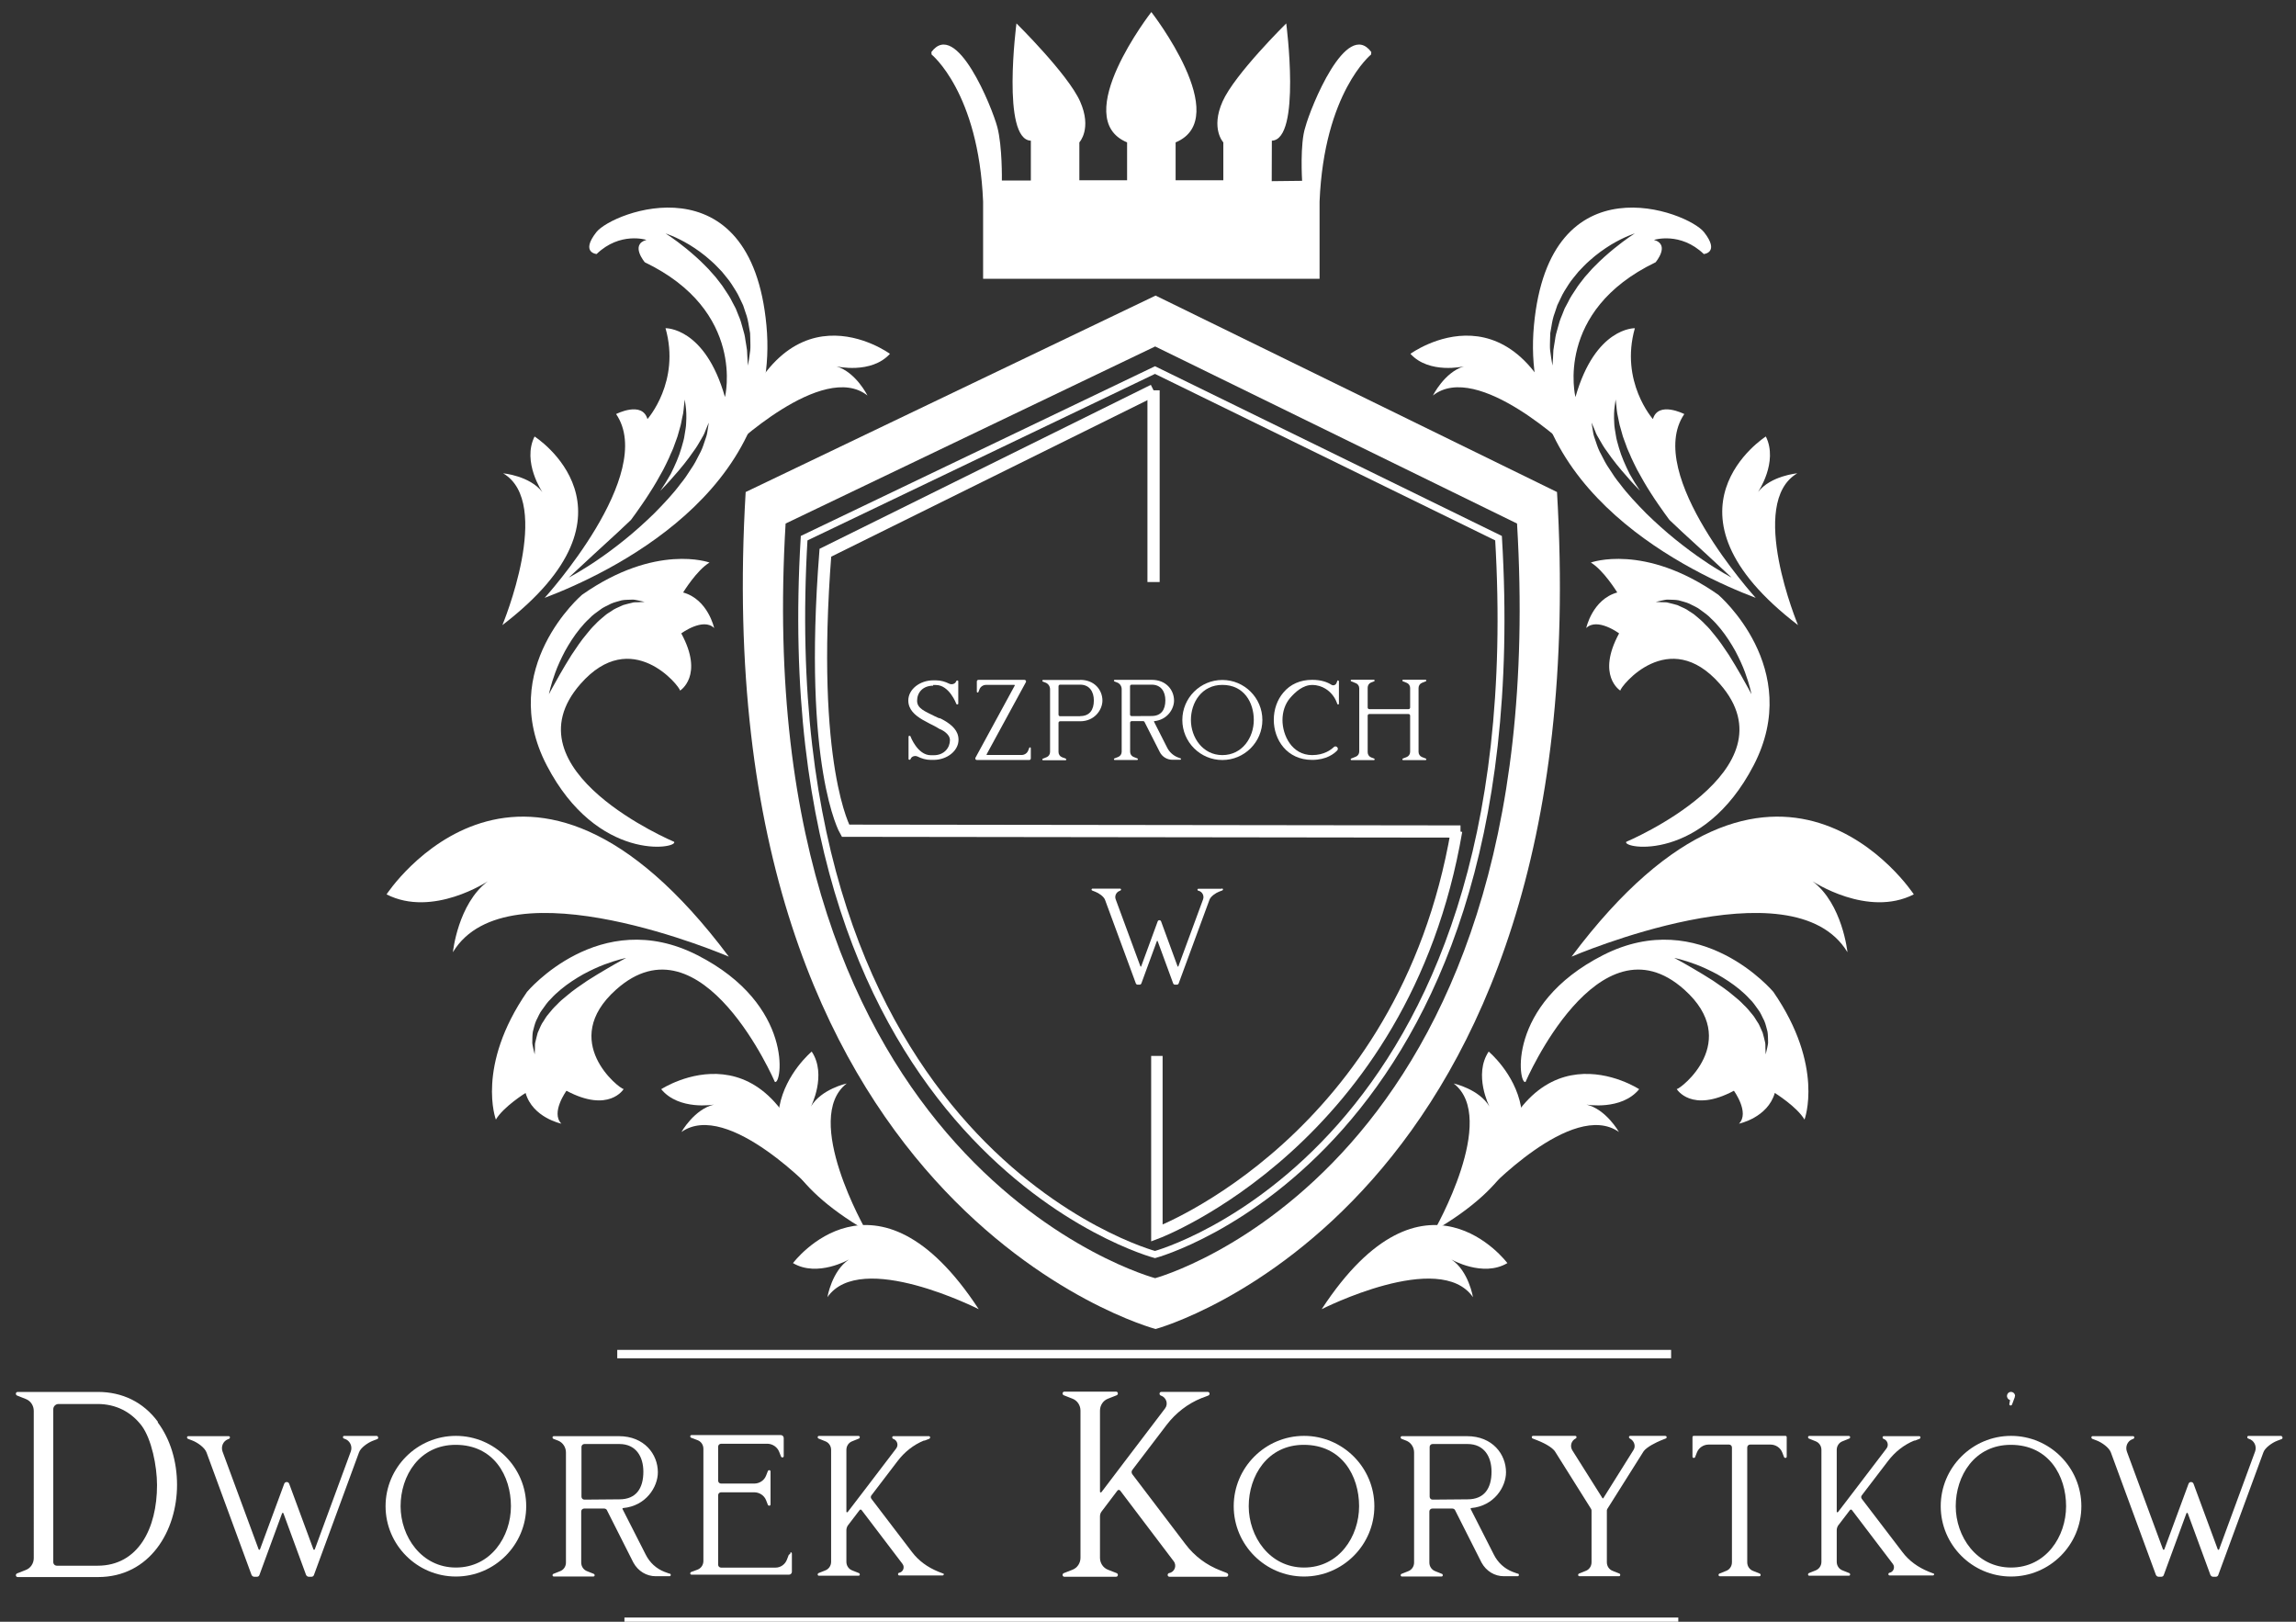 <?xml version="1.0" encoding="utf-8"?>
<!-- Generator: Adobe Illustrator 15.0.0, SVG Export Plug-In . SVG Version: 6.00 Build 0)  -->
<!DOCTYPE svg PUBLIC "-//W3C//DTD SVG 1.1//EN" "http://www.w3.org/Graphics/SVG/1.1/DTD/svg11.dtd">
<svg version="1.1" id="Layer_1" xmlns="http://www.w3.org/2000/svg" xmlns:xlink="http://www.w3.org/1999/xlink" x="0px" y="0px"
	 width="200.667px" height="141.73px" viewBox="0 0 200.667 141.73" enable-background="new 0 0 200.667 141.73"
	 xml:space="preserve">
<rect x="0" y="0" width="200.667" height="141.73" fill="#333333" stroke="none"/>
<g>
	<g>
		<path fill="#FFFFFF" d="M136.08,43l-35.082-17.168L65.17,43c-3.731,62.699,35.828,73.146,35.828,73.146S139.811,105.699,136.08,43
			z M100.96,111.703c0,0-35.667-9.422-32.3-65.949l32.3-15.476l31.627,15.476C135.953,102.281,100.96,111.703,100.96,111.703z"/>
	</g>
	<path fill="none" stroke="#FFFFFF" stroke-width="0.604" stroke-miterlimit="10" d="M130.97,47.033l-30.025-14.692L70.28,47.033
		c-3.193,53.664,30.665,62.605,30.665,62.605S134.164,100.697,130.97,47.033z"/>
	<path fill="#FFFFFF" d="M114.087,11.103c-0.489,1.428-0.285,4.699-0.285,4.699l-2.656,0.03l0.012-3.538
		c2.582-0.1,1.258-10.249,1.258-10.249s-4.504,4.438-5.563,6.82c-1.063,2.384,0.064,3.578,0.064,3.578v3.311h-4.17v-3.311
		c5.1-2.12-2.121-11.391-2.121-11.391s-7.22,9.271-2.12,11.391v3.311h-4.172v-3.311c0,0,1.126-1.193,0.066-3.578
		c-1.06-2.384-5.563-6.82-5.563-6.82s-1.324,10.149,1.258,10.249v3.479h-2.533c0,0,0.049-2.98-0.398-4.67
		c-0.447-1.688-3.576-9.486-5.761-6.558l0.016,0.218c0,0,4.106,3.312,4.503,12.848v6.755h14.704h14.703v-6.755
		c0.396-9.536,4.502-12.848,4.502-12.848l0.018-0.218C117.664,1.616,114.535,9.414,114.087,11.103"/>
	<path fill="#C4A675" d="M114.087,11.103"/>
</g>
<g>
	
		<line fill="none" stroke="#FFFFFF" stroke-width="0.735" stroke-miterlimit="10" x1="54.575" y1="141.73" x2="146.68" y2="141.73"/>
	<path fill="none" stroke="#FFFFFF" stroke-width="1.068" stroke-miterlimit="10" d="M127.646,72.668l-53.753-0.07
		c0,0-3.219-5.563-1.756-24.293l28.682-14.194"/>
	<path fill="none" stroke="#FFFFFF" stroke-miterlimit="10" d="M101.11,92.282v15.482c0,0,21.56-8.1,26.193-35.145"/>
</g>
<g>
	<path fill="#FFFFFF" d="M43.907,54.63c0,0,4.461-10.679,0.067-13.266c0,0,2.326,0.21,3.429,1.641c0,0-1.793-2.628-0.683-4.859
		C46.72,38.144,56.935,44.654,43.907,54.63"/>
	<path fill="#FFFFFF" d="M85.539,114.414c0,0-10.318-5.24-13.225-1.049c0,0,0.383-2.305,1.891-3.297c0,0-2.754,1.59-4.899,0.318
		C69.306,110.387,76.556,100.684,85.539,114.414"/>
	<path fill="#FFFFFF" d="M63.698,83.604c0,0-19.324-8.326-24.114-0.389c0,0,0.428-4.225,3.051-6.199c0,0-4.814,3.205-8.851,1.146
		C33.784,78.162,45.826,59.72,63.698,83.604"/>
	<path fill="#FFFFFF" d="M71.354,104.322c0,0-7.726-8.27-11.798-5.393c0,0,1.122-1.99,2.84-2.396c0,0-3.063,0.541-4.607-1.346
		C57.789,95.188,67.698,88.699,71.354,104.322"/>
	<path fill="#FFFFFF" d="M75.698,107.545c0,0-5.642-9.811-1.695-12.857c0,0-2.231,0.488-3.126,2.014c0,0,1.416-2.771,0.066-4.801
		C70.943,91.898,61.833,99.471,75.698,107.545"/>
	<path fill="#FFFFFF" d="M63.748,39.319c0,0,8.155-7.845,12.068-4.753c0,0-1.015-2.046-2.709-2.546c0,0,3.031,0.704,4.673-1.099
		C77.781,30.923,68.231,23.915,63.748,39.319"/>
	<path fill="#FFFFFF" d="M52.121,20.289c-1.408,1.794,0.02,1.912,0.02,1.912c2.052-1.978,4.355-1.236,4.355-1.236
		c-1.452,0.412-0.141,1.956-0.141,1.956c8.883,4.275,7.006,11.781,7.006,11.781c-1.741-6.128-5.196-6.019-5.196-6.019
		c1.328,4.677-1.579,7.941-1.579,7.941c-0.458-1.611-2.739-0.44-2.739-0.44c3.584,5.257-6.244,16.064-6.244,16.064
		c5.506-2.087,20.743-9.203,19.383-23.807C65.627,13.838,53.528,18.494,52.121,20.289 M61.824,37.729
		c-0.03,0.264-0.134,0.557-0.256,0.896c-0.111,0.35-0.247,0.737-0.469,1.122c-0.198,0.399-0.418,0.832-0.711,1.247
		c-0.271,0.432-0.57,0.879-0.923,1.304c-0.662,0.892-1.473,1.742-2.295,2.578c-0.84,0.819-1.714,1.601-2.566,2.288
		c-0.854,0.688-1.674,1.296-2.401,1.785c-0.719,0.5-1.354,0.866-1.788,1.133c-0.44,0.26-0.702,0.393-0.702,0.393
		s0.852-0.79,2.132-1.978c0.639-0.585,1.383-1.267,2.18-2.002c0.362-0.343,0.74-0.696,1.119-1.055
		c0.133-0.179,0.275-0.374,0.43-0.59c0.352-0.505,0.771-1.084,1.175-1.729c0.417-0.64,0.825-1.34,1.208-2.052
		c0.175-0.362,0.372-0.716,0.528-1.081c0.141-0.37,0.338-0.712,0.448-1.074c0.114-0.356,0.276-0.691,0.352-1.027
		c0.081-0.337,0.203-0.648,0.253-0.946c0.053-0.298,0.113-0.572,0.168-0.816c0.044-0.246,0.051-0.461,0.072-0.642
		c0.039-0.358,0.071-0.567,0.071-0.567s0.035,0.203,0.077,0.567c0.055,0.364,0.082,0.888,0.041,1.521
		c-0.006,0.319-0.082,0.653-0.136,1.016c-0.042,0.362-0.167,0.727-0.27,1.109c-0.217,0.767-0.564,1.538-0.938,2.293
		c-0.288,0.515-0.593,1.003-0.911,1.475c0.369-0.394,0.744-0.771,1.072-1.161c0.717-0.794,1.337-1.575,1.818-2.278
		c0.257-0.344,0.456-0.678,0.626-0.98c0.178-0.302,0.336-0.563,0.41-0.804c0.186-0.464,0.31-0.737,0.31-0.737
		S61.912,37.217,61.824,37.729 M65.458,28.543c0.033,0.197,0.068,0.391,0.1,0.575c0.007,0.188,0.011,0.371,0.017,0.546
		c0.006,0.351,0.023,0.666-0.005,0.947c-0.037,0.279-0.071,0.521-0.099,0.721c-0.058,0.398-0.102,0.621-0.102,0.621
		s-0.016-0.228-0.044-0.628c-0.009-0.197-0.021-0.436-0.035-0.71c-0.025-0.271-0.101-0.575-0.144-0.904
		c-0.037-0.332-0.124-0.681-0.238-1.045c-0.093-0.368-0.206-0.749-0.374-1.126c-0.077-0.188-0.155-0.385-0.232-0.58
		c-0.1-0.188-0.2-0.378-0.3-0.567c-0.18-0.395-0.433-0.753-0.675-1.119c-0.224-0.378-0.526-0.704-0.781-1.057
		c-0.299-0.313-0.558-0.657-0.86-0.943c-0.579-0.6-1.172-1.107-1.691-1.536c-1.043-0.855-1.827-1.334-1.827-1.334
		s0.885,0.267,2.074,0.979c0.59,0.361,1.257,0.826,1.902,1.413c0.33,0.285,0.637,0.619,0.955,0.949
		c0.279,0.365,0.603,0.706,0.853,1.105c0.253,0.395,0.512,0.784,0.7,1.211c0.103,0.207,0.205,0.413,0.296,0.62
		c0.071,0.215,0.142,0.428,0.212,0.637C65.318,27.726,65.396,28.145,65.458,28.543"/>
	<path fill="#FFFFFF" d="M59.704,51.778c0,0,1.189-1.95,2.307-2.615c0,0-4.673-1.724-11.14,2.815c0,0-7.507,6.4-3.087,14.907
		c4.421,8.505,11.483,7.283,11.138,6.685c0,0-14.823-6.231-8.189-13.797c4.476-5.105,8.693,0.231,8.705,0.579
		c0,0,2.115-1.299,0.105-4.998c0,0,1.908-1.415,2.874-0.468C62.416,54.886,61.879,52.381,59.704,51.778 M55.8,52.628
		c-0.169,0.02-0.374-0.022-0.6,0.06c-0.225,0.063-0.48,0.106-0.745,0.193c-0.254,0.131-0.54,0.228-0.816,0.387
		c-0.261,0.19-0.566,0.333-0.826,0.574c-0.271,0.227-0.547,0.455-0.799,0.732c-0.268,0.255-0.512,0.544-0.749,0.844
		c-0.493,0.579-0.913,1.225-1.316,1.824c-0.382,0.613-0.735,1.193-1.022,1.704c-0.584,1.014-0.949,1.718-0.949,1.718
		s0.145-0.782,0.558-1.9c0.203-0.562,0.493-1.194,0.842-1.857c0.362-0.655,0.792-1.336,1.303-1.963
		c0.255-0.313,0.525-0.615,0.824-0.887c0.27-0.298,0.606-0.521,0.915-0.748c0.295-0.247,0.666-0.374,0.97-0.546
		c0.322-0.146,0.662-0.209,0.953-0.3c0.303-0.056,0.593-0.043,0.838-0.057c0.244-0.031,0.459,0.056,0.63,0.076
		c0.345,0.07,0.532,0.12,0.532,0.12S56.139,52.617,55.8,52.628"/>
	<path fill="#FFFFFF" d="M49.065,98.201c-0.955-0.957,0.444-2.877,0.444-2.877c3.715,1.98,4.996-0.146,4.996-0.146
		c-0.344-0.012-5.718-4.184-0.65-8.701c7.511-6.697,13.866,8.072,13.866,8.072c0.603,0.344,1.765-6.729-6.778-11.078
		c-8.542-4.352-14.881,3.211-14.881,3.211c-4.485,6.504-2.723,11.162-2.723,11.162c0.656-1.123,2.596-2.328,2.596-2.328
		C46.555,97.686,49.065,98.201,49.065,98.201 M46.731,92.148c0,0-0.052-0.188-0.125-0.531c-0.021-0.174-0.11-0.385-0.082-0.633
		c0.012-0.242-0.004-0.533,0.05-0.836c0.085-0.293,0.147-0.633,0.29-0.957c0.169-0.305,0.293-0.676,0.539-0.973
		c0.227-0.313,0.445-0.65,0.74-0.924c0.269-0.301,0.569-0.57,0.88-0.83c0.624-0.518,1.299-0.949,1.953-1.32
		c0.66-0.354,1.292-0.646,1.85-0.855c1.117-0.422,1.897-0.572,1.897-0.572s-0.702,0.367-1.71,0.963
		c-0.507,0.291-1.085,0.648-1.695,1.035c-0.597,0.406-1.238,0.834-1.813,1.332c-0.298,0.236-0.584,0.484-0.838,0.758
		c-0.275,0.254-0.502,0.529-0.725,0.805c-0.241,0.262-0.379,0.567-0.569,0.83c-0.156,0.275-0.252,0.563-0.378,0.816
		c-0.084,0.27-0.125,0.521-0.19,0.748c-0.079,0.229-0.036,0.432-0.051,0.604C46.745,91.943,46.731,92.148,46.731,92.148"/>
	<path fill="#FFFFFF" d="M157.143,54.63c0,0-4.461-10.679-0.065-13.266c0,0-2.328,0.21-3.431,1.641c0,0,1.794-2.628,0.685-4.859
		C154.33,38.144,144.115,44.654,157.143,54.63"/>
	<path fill="#FFFFFF" d="M115.512,114.414c0,0,10.317-5.24,13.224-1.049c0,0-0.382-2.305-1.89-3.297c0,0,2.754,1.59,4.897,0.318
		C131.744,110.387,124.496,100.684,115.512,114.414"/>
	<path fill="#FFFFFF" d="M137.352,83.604c0,0,19.323-8.326,24.112-0.389c0,0-0.428-4.225-3.051-6.199c0,0,4.813,3.205,8.851,1.146
		C167.264,78.162,155.224,59.72,137.352,83.604"/>
	<path fill="#FFFFFF" d="M129.696,104.322c0,0,7.726-8.27,11.798-5.393c0,0-1.123-1.99-2.84-2.396c0,0,3.064,0.541,4.607-1.346
		C143.262,95.188,133.353,88.699,129.696,104.322"/>
	<path fill="#FFFFFF" d="M125.352,107.545c0,0,5.642-9.811,1.696-12.857c0,0,2.229,0.488,3.125,2.014c0,0-1.416-2.771-0.065-4.801
		C130.108,91.898,139.216,99.471,125.352,107.545"/>
	<path fill="#FFFFFF" d="M137.303,39.319c0,0-8.156-7.845-12.069-4.753c0,0,1.014-2.046,2.708-2.546c0,0-3.03,0.704-4.672-1.099
		C123.27,30.923,132.817,23.915,137.303,39.319"/>
	<path fill="#FFFFFF" d="M134.064,28.442c-1.359,14.604,13.875,21.72,19.383,23.807c0,0-9.828-10.81-6.242-16.064
		c0,0-2.283-1.17-2.742,0.44c0,0-2.904-3.266-1.578-7.941c0,0-3.453-0.109-5.193,6.019c0,0-1.878-7.506,7.004-11.781
		c0,0,1.313-1.543-0.14-1.956c0,0,2.301-0.74,4.354,1.236c0,0,1.428-0.118,0.021-1.912
		C147.521,18.494,135.423,13.838,134.064,28.442 M139.104,36.932c0,0,0.123,0.272,0.31,0.737c0.072,0.238,0.23,0.502,0.41,0.804
		c0.17,0.304,0.367,0.638,0.625,0.98c0.48,0.704,1.102,1.484,1.817,2.277c0.327,0.394,0.703,0.77,1.071,1.162
		c-0.316-0.472-0.623-0.961-0.909-1.475c-0.375-0.756-0.722-1.527-0.939-2.293c-0.104-0.384-0.226-0.747-0.27-1.109
		c-0.054-0.361-0.13-0.695-0.136-1.016c-0.039-0.634-0.015-1.156,0.043-1.521c0.041-0.364,0.076-0.567,0.076-0.567
		s0.031,0.209,0.068,0.567c0.021,0.18,0.027,0.396,0.073,0.642c0.055,0.245,0.114,0.52,0.168,0.816
		c0.05,0.298,0.174,0.608,0.253,0.945c0.076,0.337,0.236,0.671,0.354,1.028c0.108,0.361,0.307,0.704,0.445,1.074
		c0.157,0.364,0.354,0.718,0.527,1.081c0.385,0.712,0.789,1.412,1.205,2.052c0.408,0.646,0.824,1.227,1.179,1.729
		c0.153,0.216,0.297,0.41,0.43,0.59c0.38,0.357,0.757,0.712,1.119,1.055c0.796,0.734,1.539,1.417,2.181,2.002
		c1.278,1.188,2.133,1.978,2.133,1.978s-0.265-0.133-0.703-0.393c-0.437-0.268-1.07-0.633-1.786-1.133
		c-0.728-0.489-1.55-1.099-2.402-1.785c-0.853-0.688-1.726-1.469-2.565-2.288c-0.82-0.836-1.633-1.688-2.295-2.578
		c-0.354-0.425-0.651-0.872-0.922-1.304c-0.293-0.415-0.514-0.847-0.711-1.247c-0.222-0.385-0.358-0.772-0.471-1.122
		c-0.121-0.339-0.227-0.633-0.255-0.896C139.138,37.217,139.104,36.932,139.104,36.932 M135.893,27.314
		c0.069-0.209,0.142-0.421,0.213-0.637c0.091-0.207,0.192-0.413,0.297-0.62c0.187-0.427,0.446-0.816,0.698-1.211
		c0.251-0.399,0.574-0.74,0.854-1.105c0.318-0.331,0.625-0.665,0.953-0.949c0.646-0.587,1.313-1.052,1.903-1.413
		c1.188-0.712,2.073-0.979,2.073-0.979s-0.783,0.479-1.827,1.334c-0.521,0.429-1.112,0.938-1.69,1.536
		c-0.303,0.286-0.563,0.631-0.859,0.943c-0.256,0.353-0.559,0.679-0.781,1.058c-0.241,0.365-0.495,0.726-0.674,1.119
		c-0.104,0.188-0.202,0.38-0.303,0.566c-0.078,0.195-0.152,0.392-0.23,0.58c-0.167,0.377-0.281,0.758-0.375,1.126
		c-0.113,0.364-0.199,0.713-0.238,1.045c-0.042,0.33-0.117,0.633-0.144,0.905c-0.013,0.273-0.025,0.512-0.034,0.709
		c-0.027,0.4-0.045,0.628-0.045,0.628s-0.044-0.223-0.104-0.621c-0.026-0.199-0.063-0.44-0.101-0.721
		c-0.028-0.281-0.011-0.598-0.005-0.947c0.007-0.175,0.012-0.355,0.018-0.546c0.032-0.186,0.066-0.378,0.1-0.575
		C135.653,28.145,135.732,27.726,135.893,27.314"/>
	<path fill="#FFFFFF" d="M138.634,54.886c0.966-0.947,2.873,0.467,2.873,0.467c-2.01,3.7,0.104,4.999,0.104,4.999
		c0.013-0.348,4.229-5.686,8.705-0.579c6.636,7.564-8.188,13.797-8.188,13.797c-0.346,0.6,6.717,1.82,11.138-6.685
		c4.42-8.507-3.088-14.907-3.088-14.907c-6.466-4.539-11.14-2.815-11.14-2.815c1.117,0.665,2.309,2.615,2.309,2.615
		C139.171,52.381,138.634,54.886,138.634,54.886 M144.708,52.602c0,0,0.188-0.049,0.53-0.12c0.171-0.021,0.386-0.107,0.632-0.076
		c0.243,0.014,0.532,0,0.838,0.057c0.291,0.091,0.629,0.153,0.951,0.3c0.307,0.172,0.676,0.299,0.973,0.546
		c0.307,0.229,0.644,0.45,0.914,0.748c0.299,0.271,0.566,0.572,0.822,0.887c0.512,0.627,0.94,1.308,1.305,1.963
		c0.349,0.663,0.638,1.297,0.842,1.857c0.414,1.118,0.558,1.9,0.558,1.9s-0.366-0.704-0.948-1.718
		c-0.289-0.511-0.641-1.091-1.021-1.704c-0.403-0.601-0.825-1.245-1.317-1.824c-0.233-0.3-0.479-0.589-0.75-0.844
		c-0.252-0.277-0.529-0.507-0.799-0.732c-0.259-0.242-0.564-0.384-0.822-0.574c-0.276-0.159-0.564-0.256-0.816-0.387
		c-0.268-0.087-0.521-0.13-0.747-0.194c-0.226-0.082-0.433-0.04-0.601-0.059C144.912,52.617,144.708,52.602,144.708,52.602"/>
	<path fill="#FFFFFF" d="M155.115,95.516c0,0,1.938,1.205,2.596,2.328c0,0,1.765-4.658-2.723-11.162c0,0-6.339-7.563-14.881-3.211
		c-8.542,4.35-7.38,11.422-6.777,11.078c0,0,6.354-14.771,13.864-8.072c5.068,4.52-0.306,8.689-0.649,8.701
		c0,0,1.279,2.127,4.996,0.146c0,0,1.397,1.92,0.443,2.877C151.984,98.201,154.492,97.686,155.115,95.516 M154.294,91.605
		c-0.016-0.172,0.029-0.373-0.049-0.604c-0.064-0.227-0.104-0.479-0.191-0.748c-0.124-0.254-0.221-0.541-0.377-0.816
		c-0.191-0.264-0.327-0.568-0.568-0.83c-0.222-0.273-0.449-0.551-0.727-0.805c-0.252-0.271-0.539-0.521-0.838-0.758
		c-0.574-0.498-1.215-0.926-1.813-1.332c-0.609-0.387-1.188-0.745-1.695-1.035c-1.01-0.596-1.709-0.963-1.709-0.963
		s0.779,0.15,1.896,0.572c0.56,0.209,1.19,0.504,1.853,0.855c0.651,0.371,1.329,0.805,1.951,1.32c0.311,0.26,0.611,0.529,0.879,0.83
		c0.295,0.271,0.516,0.611,0.741,0.922c0.243,0.299,0.367,0.669,0.538,0.975c0.143,0.324,0.205,0.664,0.289,0.957
		c0.054,0.303,0.038,0.594,0.052,0.836c0.028,0.248-0.062,0.459-0.083,0.633c-0.072,0.344-0.124,0.531-0.124,0.531
		S154.305,91.943,154.294,91.605"/>
</g>
<g>
	<path fill="#FFFFFF" d="M13.793,124.313c1.082,1.449,1.68,3.383,1.68,5.453c0,4.006-2.37,8.057-6.905,8.057h-7.02
		c-0.092,0-0.161-0.068-0.161-0.16c0-0.07,0.046-0.139,0.115-0.162l0.759-0.299c0.415-0.16,0.69-0.576,0.69-1.035V123.3
		c0-0.461-0.276-0.875-0.69-1.035l-0.759-0.301c-0.069-0.021-0.115-0.092-0.115-0.16c0-0.094,0.069-0.16,0.161-0.16h6.998
		c2.164,0,3.981,0.896,5.248,2.602L13.793,124.313L13.793,124.313z M8.522,136.832c3.567,0,5.202-3.268,5.202-7.043
		c0-1.682-0.483-4.025-1.335-5.18c-0.943-1.242-2.278-1.91-3.867-1.91H5.116c-0.254,0-0.46,0.207-0.46,0.459v13.352
		c0,0.188,0.138,0.322,0.322,0.322h3.591H8.522z"/>
	<path fill="#FFFFFF" d="M32.942,125.531c0.069,0,0.115,0.043,0.115,0.113c0,0.045-0.023,0.094-0.069,0.117l-0.415,0.158
		c-0.414,0.16-1.059,0.6-1.197,1.014l-3.936,10.705c-0.023,0.092-0.116,0.158-0.208,0.158H26.98c-0.093,0-0.185-0.066-0.23-0.158
		l-1.98-5.391c-0.023-0.045-0.092-0.045-0.115,0l-1.979,5.391c-0.023,0.092-0.116,0.158-0.208,0.158h-0.253
		c-0.092,0-0.184-0.066-0.23-0.158l-3.936-10.705c-0.161-0.438-0.806-0.875-1.22-1.035l-0.414-0.16
		c-0.047-0.025-0.07-0.07-0.07-0.117c0-0.066,0.046-0.113,0.116-0.113h3.521c0.069,0,0.115,0.047,0.115,0.113
		c0,0.047-0.023,0.092-0.069,0.117c0,0-0.046,0.023-0.115,0.045c-0.415,0.162-0.621,0.646-0.46,1.082l3.153,8.541
		c0.023,0.045,0.092,0.045,0.115,0l2.118-5.732c0.068-0.207,0.368-0.207,0.437,0l2.118,5.732c0.023,0.045,0.092,0.045,0.115,0
		l3.153-8.564c0.162-0.461-0.092-0.967-0.552-1.104c-0.046-0.025-0.069-0.025-0.069-0.025c-0.046-0.021-0.069-0.066-0.069-0.113
		c0-0.066,0.046-0.113,0.114-0.113h2.947L32.942,125.531z"/>
	<path fill="#FFFFFF" d="M45.99,131.631c0,3.385-2.762,6.146-6.146,6.146c-3.384,0-6.146-2.762-6.146-6.146s2.762-6.146,6.146-6.146
		C43.228,125.485,45.99,128.246,45.99,131.631z M44.655,131.631c0-2.646-1.496-5.363-4.833-5.363c-3.177,0-4.811,2.717-4.811,5.363
		s1.817,5.361,4.833,5.361C42.906,136.992,44.655,134.277,44.655,131.631z"/>
	<path fill="#FFFFFF" d="M58.555,137.523c0.046,0.021,0.069,0.066,0.069,0.115c0,0.066-0.046,0.113-0.115,0.113h-1.197
		c-0.806,0-1.542-0.438-1.957-1.195l-2.325-4.604c-0.046-0.07-0.138-0.115-0.23-0.115h-1.749c-0.138,0-0.253,0.115-0.253,0.252
		v4.469c0,0.344,0.208,0.645,0.53,0.76l0.575,0.229c0.046,0.021,0.069,0.068,0.069,0.115c0,0.068-0.046,0.113-0.115,0.113h-3.452
		c-0.069,0-0.115-0.045-0.115-0.113c0-0.047,0.023-0.094,0.069-0.115l0.575-0.229c0.323-0.115,0.53-0.416,0.53-0.76v-9.623
		c0-0.461-0.277-0.875-0.69-1.035l-0.415-0.16c-0.046-0.025-0.069-0.07-0.069-0.117c0-0.066,0.046-0.113,0.115-0.113h5.686
		c2.232,0,3.406,1.59,3.406,3.154c0,1.287-1.036,2.945-3.039,3.129c-0.046,0-0.069,0.047-0.046,0.092l2.026,3.982
		c0.345,0.691,0.921,1.221,1.634,1.498l0.438,0.16L58.555,137.523L58.555,137.523z M54.135,131.031c1.45,0,2.094-0.943,2.094-2.416
		c0-1.313-0.644-2.418-2.094-2.418h-3.062c-0.138,0-0.253,0.115-0.253,0.252v4.35c0,0.143,0.115,0.258,0.253,0.258L54.135,131.031z"
		/>
	<path fill="#FFFFFF" d="M69.095,135.658c0.069,0,0.115,0.047,0.115,0.115v1.59c0,0.137-0.115,0.252-0.253,0.252H60.44
		c-0.069,0-0.115-0.047-0.115-0.115c0-0.045,0.023-0.092,0.069-0.115l0.552-0.203c0.323-0.115,0.53-0.416,0.53-0.764v-9.807
		c0-0.346-0.208-0.646-0.53-0.758l-0.552-0.209c-0.046-0.023-0.069-0.07-0.069-0.113c0-0.068,0.046-0.115,0.115-0.115h7.803
		c0.139,0,0.253,0.115,0.253,0.252v1.588c0,0.068-0.046,0.115-0.115,0.115c-0.046,0-0.092-0.021-0.116-0.066l-0.161-0.414
		c-0.161-0.416-0.552-0.691-0.99-0.717h-4.097c-0.138,0-0.253,0.115-0.253,0.256v2.971c0,0.139,0.115,0.252,0.253,0.252h2.9
		c0.46,0,0.875-0.275,1.036-0.691l0.161-0.412c0.023-0.047,0.069-0.068,0.115-0.068c0.069,0,0.115,0.047,0.115,0.113v2.881
		c0,0.066-0.046,0.111-0.115,0.111c-0.046,0-0.092-0.021-0.115-0.066l-0.161-0.416c-0.161-0.412-0.576-0.689-1.036-0.689h-2.9
		c-0.138,0-0.253,0.115-0.253,0.254v6.076c0,0.139,0.115,0.252,0.253,0.252h4.765c0.437,0,0.828-0.273,0.99-0.688l0.161-0.416
		c0.023-0.049,0.069-0.068,0.115-0.068L69.095,135.658z"/>
	<path fill="#FFFFFF" d="M82.489,137.568c0,0.07-0.046,0.115-0.115,0.115H78.6c-0.069,0-0.115-0.045-0.115-0.115
		c0-0.045,0.023-0.092,0.069-0.113c0.368-0.047,0.552-0.482,0.322-0.783l-3.568-4.695c-0.046-0.068-0.138-0.068-0.184,0
		l-1.035,1.355c-0.069,0.115-0.116,0.256-0.116,0.395v2.764c0,0.344,0.208,0.645,0.53,0.76l0.575,0.229
		c0.046,0.021,0.069,0.068,0.069,0.113c0,0.07-0.046,0.115-0.115,0.115h-3.453c-0.069,0-0.115-0.045-0.115-0.115
		c0-0.045,0.023-0.092,0.069-0.113l0.576-0.229c0.322-0.115,0.53-0.416,0.53-0.76v-9.783c0-0.348-0.208-0.646-0.53-0.76
		l-0.576-0.232c-0.046-0.021-0.069-0.066-0.069-0.113c0-0.066,0.046-0.113,0.115-0.113h3.453c0.069,0,0.115,0.047,0.115,0.113
		c0,0.047-0.023,0.092-0.069,0.113l-0.575,0.232c-0.322,0.113-0.53,0.412-0.53,0.76v5.408c0,0.045,0.07,0.068,0.116,0.023
		l0.667-0.873l0.829-1.082l2.739-3.596c0.23-0.299,0.092-0.732-0.277-0.85c-0.046-0.025-0.069-0.07-0.069-0.117
		c0-0.066,0.046-0.113,0.115-0.113h3.084c0.069,0,0.115,0.047,0.115,0.113c0,0.047-0.023,0.092-0.069,0.117l-0.414,0.16
		c-0.023,0-0.046,0-0.069,0c-0.898,0.367-1.681,0.99-2.279,1.771l-2.302,3.018c-0.069,0.09-0.069,0.205,0,0.299l3.544,4.646
		c0.577,0.764,1.358,1.338,2.325,1.729l0.415,0.16C82.443,137.523,82.489,137.523,82.489,137.568z"/>
	<path fill="#FFFFFF" d="M107.23,137.477c0.068,0.021,0.115,0.092,0.115,0.162c0,0.092-0.069,0.158-0.161,0.158h-3.567h-1.404
		c-0.092,0-0.162-0.066-0.162-0.158c0-0.07,0.047-0.141,0.115-0.162c0.483-0.068,0.713-0.646,0.414-1.035l-4.671-6.168
		c-0.068-0.092-0.184-0.092-0.253,0l-1.358,1.793c-0.115,0.139-0.161,0.299-0.161,0.461v3.615c0,0.459,0.276,0.873,0.69,1.037
		l0.759,0.297c0.069,0.021,0.115,0.092,0.115,0.162c0,0.092-0.069,0.158-0.161,0.158h-4.511c-0.092,0-0.162-0.066-0.162-0.158
		c0-0.07,0.046-0.141,0.115-0.162l0.76-0.297c0.415-0.164,0.69-0.578,0.69-1.037v-12.867c0-0.461-0.276-0.875-0.69-1.037
		l-0.76-0.299c-0.069-0.023-0.115-0.092-0.115-0.16c0-0.092,0.069-0.162,0.162-0.162h4.511c0.092,0,0.161,0.07,0.161,0.162
		c0,0.068-0.046,0.137-0.115,0.16l-0.759,0.299c-0.415,0.162-0.69,0.576-0.69,1.037v7.09c0,0.068,0.092,0.092,0.138,0.023
		l0.875-1.152l1.082-1.428l3.591-4.721c0.301-0.391,0.115-0.967-0.367-1.127c-0.07-0.021-0.115-0.092-0.115-0.162
		c0-0.092,0.068-0.158,0.16-0.158h4.051c0.093,0,0.162,0.066,0.162,0.158c0,0.07-0.047,0.141-0.115,0.162l-0.53,0.207
		c-0.022,0-0.046,0-0.069,0.021c-1.196,0.482-2.23,1.291-3.016,2.305l-3.015,3.959c-0.092,0.115-0.092,0.275,0,0.393l4.65,6.119
		c0.782,1.037,1.842,1.82,3.039,2.281l0.529,0.207L107.23,137.477z"/>
	<path fill="#FFFFFF" d="M120.117,131.631c0,3.385-2.763,6.146-6.146,6.146c-3.384,0-6.146-2.762-6.146-6.146
		s2.762-6.146,6.146-6.146C117.354,125.484,120.117,128.246,120.117,131.631z M118.783,131.631c0-2.646-1.498-5.363-4.835-5.363
		c-3.176,0-4.811,2.717-4.811,5.363s1.817,5.361,4.833,5.361C117.033,136.992,118.783,134.277,118.783,131.631z"/>
	<path fill="#FFFFFF" d="M132.682,137.523c0.046,0.021,0.069,0.066,0.069,0.115c0,0.066-0.047,0.113-0.115,0.113h-1.197
		c-0.807,0-1.542-0.438-1.956-1.195l-2.325-4.604c-0.047-0.07-0.139-0.115-0.229-0.115h-1.749c-0.139,0-0.256,0.115-0.256,0.252
		v4.469c0,0.344,0.209,0.645,0.531,0.76l0.574,0.229c0.047,0.021,0.069,0.068,0.069,0.115c0,0.068-0.046,0.113-0.115,0.113h-3.453
		c-0.069,0-0.114-0.045-0.114-0.113c0-0.047,0.022-0.094,0.068-0.115l0.576-0.229c0.32-0.115,0.529-0.416,0.529-0.76v-9.623
		c0-0.461-0.277-0.875-0.691-1.035l-0.415-0.16c-0.046-0.025-0.069-0.07-0.069-0.117c0-0.066,0.047-0.113,0.115-0.113h5.686
		c2.233,0,3.408,1.59,3.408,3.154c0,1.287-1.037,2.945-3.039,3.129c-0.045,0-0.067,0.047-0.045,0.092l2.024,3.982
		c0.347,0.691,0.921,1.221,1.634,1.498l0.438,0.16L132.682,137.523L132.682,137.523z M128.263,131.031
		c1.451,0,2.095-0.943,2.095-2.416c0-1.313-0.644-2.418-2.095-2.418h-3.061c-0.14,0-0.252,0.115-0.252,0.252v4.35
		c0,0.143,0.112,0.258,0.252,0.258L128.263,131.031z"/>
	<path fill="#FFFFFF" d="M145.664,125.598c0,0.047-0.022,0.092-0.072,0.113l-0.411,0.162c-0.392,0.162-1.222,0.555-1.521,0.945
		l-3.176,5.041c-0.023,0.045-0.047,0.092-0.047,0.137v4.535c0,0.346,0.207,0.646,0.529,0.76l0.574,0.23
		c0.047,0.021,0.068,0.066,0.068,0.115c0,0.066-0.046,0.113-0.113,0.113h-3.453c-0.069,0-0.115-0.047-0.115-0.113
		c0-0.049,0.023-0.094,0.068-0.115l0.574-0.23c0.323-0.111,0.529-0.414,0.529-0.76v-4.535c0-0.045-0.021-0.092-0.046-0.137
		l-3.107-4.949c-0.254-0.463-1.175-0.875-1.588-1.037l-0.415-0.162c-0.046-0.021-0.068-0.066-0.068-0.113
		c0-0.066,0.047-0.113,0.114-0.113h3.683c0.07,0,0.115,0.047,0.115,0.113c0,0.047-0.022,0.092-0.068,0.113
		c-0.391,0.188-0.529,0.668-0.299,1.037l2.625,4.166c0.022,0.047,0.07,0.047,0.093,0l2.624-4.188
		c0.229-0.35,0.068-0.809-0.323-1.018c-0.046-0.021-0.069-0.066-0.069-0.113c0-0.066,0.047-0.113,0.115-0.113h3.014
		C145.617,125.484,145.664,125.531,145.664,125.598z"/>
	<path fill="#FFFFFF" d="M156.041,125.484c0.069,0,0.115,0.047,0.115,0.113v1.705c0,0.066-0.046,0.111-0.115,0.111
		c-0.047,0-0.094-0.021-0.115-0.066l-0.16-0.414c-0.161-0.414-0.574-0.689-1.035-0.689h-1.771c-0.14,0-0.254,0.113-0.254,0.252
		v10.037c0,0.346,0.207,0.646,0.529,0.76l0.575,0.23c0.046,0.021,0.067,0.066,0.067,0.115c0,0.066-0.047,0.113-0.113,0.113h-3.452
		c-0.067,0-0.115-0.047-0.115-0.113c0-0.049,0.022-0.094,0.069-0.115l0.572-0.23c0.324-0.111,0.531-0.414,0.531-0.76v-10.037
		c0-0.139-0.115-0.252-0.254-0.252h-1.771c-0.462,0-0.875,0.275-1.036,0.689l-0.16,0.414c-0.021,0.047-0.068,0.066-0.115,0.066
		c-0.068,0-0.113-0.045-0.113-0.111v-1.705c0-0.066,0.045-0.113,0.113-0.113h7.939H156.041L156.041,125.484z"/>
	<path fill="#FFFFFF" d="M169.042,137.568c0,0.07-0.045,0.115-0.114,0.115h-3.773c-0.069,0-0.114-0.045-0.114-0.115
		c0-0.045,0.022-0.092,0.068-0.113c0.367-0.047,0.553-0.482,0.321-0.783l-3.568-4.695c-0.046-0.068-0.138-0.068-0.184,0
		l-1.036,1.355c-0.068,0.115-0.114,0.256-0.114,0.395v2.764c0,0.344,0.206,0.645,0.53,0.76l0.574,0.229
		c0.046,0.021,0.068,0.068,0.068,0.113c0,0.07-0.048,0.115-0.115,0.115h-3.451c-0.068,0-0.114-0.045-0.114-0.115
		c0-0.045,0.022-0.092,0.067-0.113l0.574-0.229c0.321-0.115,0.529-0.416,0.529-0.76v-9.783c0-0.348-0.208-0.646-0.529-0.76
		l-0.574-0.232c-0.045-0.021-0.067-0.066-0.067-0.113c0-0.066,0.046-0.113,0.114-0.113h3.451c0.067,0,0.115,0.047,0.115,0.113
		c0,0.047-0.022,0.092-0.068,0.113l-0.574,0.232c-0.324,0.113-0.53,0.412-0.53,0.76v5.408c0,0.045,0.068,0.068,0.114,0.023
		l0.668-0.873l0.827-1.082l2.739-3.596c0.23-0.299,0.093-0.732-0.275-0.85c-0.046-0.025-0.068-0.07-0.068-0.117
		c0-0.066,0.047-0.113,0.114-0.113h3.085c0.068,0,0.114,0.047,0.114,0.113c0,0.047-0.022,0.092-0.068,0.117l-0.413,0.16
		c-0.023,0-0.047,0-0.068,0c-0.897,0.367-1.682,0.99-2.277,1.771l-2.305,3.018c-0.067,0.09-0.067,0.205,0,0.299l3.547,4.646
		c0.572,0.764,1.355,1.338,2.322,1.729l0.414,0.16C168.998,137.523,169.042,137.523,169.042,137.568z"/>
	<path fill="#FFFFFF" d="M181.908,131.631c0,3.385-2.761,6.146-6.146,6.146c-3.384,0-6.146-2.762-6.146-6.146
		s2.762-6.146,6.146-6.146C179.147,125.484,181.908,128.246,181.908,131.631z M180.573,131.631c0-2.646-1.497-5.363-4.834-5.363
		c-3.176,0-4.811,2.717-4.811,5.363s1.817,5.361,4.834,5.361C178.823,136.992,180.573,134.277,180.573,131.631z"/>
	<path fill="#FFFFFF" d="M199.376,125.531c0.068,0,0.115,0.043,0.115,0.113c0,0.045-0.022,0.094-0.068,0.117l-0.416,0.158
		c-0.412,0.16-1.057,0.6-1.193,1.014l-3.938,10.705c-0.022,0.092-0.114,0.158-0.207,0.158h-0.252c-0.092,0-0.187-0.066-0.23-0.158
		l-1.98-5.391c-0.021-0.045-0.092-0.045-0.115,0l-1.979,5.391c-0.023,0.092-0.115,0.158-0.207,0.158h-0.253
		c-0.092,0-0.184-0.066-0.229-0.158l-3.937-10.705c-0.159-0.438-0.806-0.875-1.219-1.035l-0.416-0.16
		c-0.046-0.025-0.067-0.07-0.067-0.117c0-0.066,0.045-0.113,0.113-0.113h3.521c0.068,0,0.115,0.047,0.115,0.113
		c0,0.047-0.022,0.092-0.068,0.117c0,0-0.047,0.023-0.114,0.045c-0.416,0.162-0.622,0.646-0.462,1.082l3.152,8.541
		c0.022,0.045,0.093,0.045,0.117,0l2.116-5.732c0.068-0.207,0.367-0.207,0.438,0l2.117,5.732c0.021,0.045,0.094,0.045,0.117,0
		l3.149-8.564c0.162-0.461-0.093-0.967-0.554-1.104c-0.045-0.025-0.067-0.025-0.067-0.025c-0.046-0.021-0.067-0.066-0.067-0.113
		c0-0.066,0.047-0.113,0.113-0.113h2.946L199.376,125.531z"/>
</g>
<line fill="none" stroke="#FFFFFF" stroke-width="0.735" stroke-miterlimit="10" x1="53.947" y1="118.338" x2="146.052" y2="118.338"/>
<path fill="#FFFFFF" d="M114.087,11.103"/>
<g>
	<path fill="#FFFFFF" d="M81.562,59.924c-0.919,0-1.409,0.61-1.409,1.319c0,0.68,0.689,0.919,1.559,1.359
		c0.06,0.029,0.13,0.06,0.2,0.09c0.01,0,0.02,0.01,0.03,0.02c0.01,0,0.02,0,0.03,0.011c0,0,0.01,0,0.02,0
		c0.01,0.01,0.02,0.02,0.03,0.029c0.01,0,0.02,0,0.03,0c0.01,0,0.02,0,0.03,0.011c0.01,0,0.02,0,0.03,0c0.01,0,0.02,0,0.03,0
		c0.01,0.01,0.02,0.02,0.03,0.029c0.01,0,0.02,0,0.03,0c0.04,0.021,0.08,0.04,0.12,0.061c0.11,0.06,0.2,0.109,0.2,0.109
		c0.68,0.4,1.25,0.899,1.25,1.689c0,0.969-1,1.759-2.189,1.759h-0.23c-0.439,0-0.83-0.13-1.149-0.29c-0.22-0.109-0.51-0.03-0.6,0.17
		l-0.03,0.061c-0.01,0.029-0.04,0.05-0.08,0.05c-0.05,0-0.09-0.03-0.09-0.07v-1.959c0-0.04,0.04-0.07,0.09-0.07
		c0.04,0,0.07,0.021,0.08,0.051c0,0,0.609,1.648,1.779,1.648h0.26c0.92,0,1.41-0.669,1.41-1.318c0-0.59-0.8-0.93-0.83-0.949
		c-0.01,0-0.02,0-0.03,0c-0.14-0.09-0.3-0.18-0.47-0.271c-0.14-0.069-0.29-0.149-0.45-0.229c-0.11-0.061-0.609-0.33-0.609-0.33
		c-0.68-0.4-1.25-0.899-1.25-1.689c0-0.97,1-1.759,2.189-1.759h0.229c0.44,0,0.83,0.13,1.149,0.29c0.22,0.11,0.51,0.03,0.6-0.17
		l0.03-0.06c0.01-0.03,0.04-0.051,0.08-0.051c0.05,0,0.09,0.03,0.09,0.07v1.959c0,0.04-0.04,0.07-0.09,0.07
		c-0.04,0-0.07-0.021-0.08-0.05c0,0-0.61-1.649-1.779-1.649h-0.26L81.562,59.924z"/>
	<path fill="#FFFFFF" d="M90.091,65.381v0.899c0,0.08-0.06,0.14-0.14,0.14h-4.577c-0.1,0-0.17-0.109-0.12-0.199l3.438-6.317
		c0.01-0.021-0.01-0.05-0.04-0.05h-2.488c-0.25,0.01-0.47,0.16-0.56,0.39l-0.09,0.23c-0.01,0.029-0.04,0.05-0.07,0.05
		c-0.04,0-0.07-0.03-0.07-0.07v-0.898c0-0.08,0.06-0.141,0.14-0.141h4.028c0.1,0,0.17,0.11,0.12,0.2l-3.438,6.316
		c-0.01,0.02,0.01,0.05,0.04,0.05h3.039c0.25-0.01,0.47-0.16,0.56-0.391l0.09-0.229c0.01-0.03,0.04-0.05,0.07-0.05
		C90.061,65.311,90.091,65.341,90.091,65.381z"/>
	<path fill="#FFFFFF" d="M94.402,59.414c1.279,0,1.949,0.91,1.949,1.81c0,0.79-0.669,1.809-1.949,1.809c-0.21,0-1.749,0-1.749,0
		c-0.08,0-0.14,0.06-0.14,0.14v2.549c0,0.199,0.12,0.38,0.3,0.449l0.33,0.13c0.03,0.011,0.05,0.04,0.05,0.07
		c0,0.04-0.03,0.07-0.07,0.07h-1.959c-0.04,0-0.07-0.03-0.07-0.07c0-0.03,0.02-0.06,0.05-0.07l0.33-0.13
		c0.18-0.069,0.3-0.25,0.3-0.449v-5.487c0-0.26-0.16-0.49-0.399-0.58l-0.23-0.09c-0.03-0.01-0.05-0.04-0.05-0.07
		c0-0.04,0.03-0.07,0.07-0.07h3.248L94.402,59.414z M94.402,62.582c0.83,0,1.199-0.54,1.199-1.369c0-0.75-0.37-1.379-1.199-1.379
		h-1.749c-0.08,0-0.14,0.061-0.14,0.141v2.479c0,0.08,0.06,0.14,0.14,0.14h1.749V62.582z"/>
	<path fill="#FFFFFF" d="M103.169,66.26c0.031,0.01,0.051,0.039,0.051,0.069c0,0.04-0.029,0.07-0.07,0.07h-0.68
		c-0.469,0-0.898-0.26-1.109-0.68l-1.329-2.619c-0.02-0.051-0.07-0.08-0.12-0.08h-1c-0.08,0-0.14,0.06-0.14,0.14V65.7
		c0,0.2,0.12,0.38,0.3,0.45l0.33,0.13c0.03,0.01,0.05,0.04,0.05,0.07c0,0.04-0.03,0.069-0.07,0.069h-1.959
		c-0.04,0-0.07-0.029-0.07-0.069c0-0.03,0.02-0.061,0.05-0.07l0.33-0.13c0.18-0.07,0.3-0.25,0.3-0.45v-5.477
		c0-0.261-0.16-0.49-0.4-0.58l-0.23-0.09c-0.03-0.011-0.05-0.04-0.05-0.07c0-0.04,0.03-0.07,0.07-0.07h3.238
		c1.279,0,1.949,0.91,1.949,1.81c0,0.739-0.59,1.688-1.729,1.799c-0.021,0-0.029,0.029-0.021,0.05l1.15,2.269
		c0.198,0.391,0.528,0.69,0.938,0.851h0.01l0.23,0.09L103.169,66.26z M100.652,62.573c0.83,0,1.199-0.54,1.199-1.37
		c0-0.75-0.369-1.369-1.199-1.369h-1.749c-0.08,0-0.14,0.061-0.14,0.141v2.468c0,0.08,0.06,0.14,0.14,0.14L100.652,62.573z"/>
	<path fill="#FFFFFF" d="M110.33,62.922c0,1.93-1.568,3.498-3.498,3.498s-3.498-1.568-3.498-3.498c0-1.929,1.568-3.498,3.498-3.498
		C108.76,59.424,110.33,60.993,110.33,62.922z M109.58,62.922c0-1.519-0.85-3.067-2.748-3.067c-1.809,0-2.748,1.549-2.748,3.067
		c0,1.52,1.029,3.068,2.748,3.068C108.582,65.99,109.58,64.441,109.58,62.922z"/>
	<path fill="#FFFFFF" d="M116.951,59.474c0.039,0,0.069,0.029,0.069,0.069v1.958c0,0.04-0.03,0.07-0.069,0.07
		c-0.031,0-0.061-0.02-0.07-0.05l-0.051-0.13c-0.188-0.5-0.539-0.93-0.998-1.209c-0.301-0.181-0.68-0.32-1.149-0.32
		c-0.81,0-1.479,0.61-1.949,1.16c-0.42,0.5-0.647,1.179-0.647,1.909c0,1.318,0.809,3.059,2.598,3.059c1.039,0,1.648-0.47,1.889-0.7
		c0.07-0.069,0.18-0.08,0.26-0.02l0.012,0.01c0.1,0.07,0.109,0.209,0.029,0.3c-0.271,0.29-0.949,0.83-2.199,0.83
		c-2.198,0-3.348-1.759-3.348-3.499c0-0.909,0.299-1.759,0.84-2.389c0.609-0.729,1.479-1.109,2.508-1.109
		c0.8,0,1.33,0.2,1.689,0.431c0.16,0.1,0.369,0.029,0.439-0.141l0.08-0.2c0.01-0.029,0.039-0.05,0.07-0.05v0.021H116.951z"/>
	<path fill="#FFFFFF" d="M124.66,66.36c0,0.04-0.029,0.07-0.07,0.07h-1.959c-0.039,0-0.069-0.03-0.069-0.07
		c0-0.03,0.021-0.061,0.051-0.07l0.33-0.13c0.181-0.07,0.3-0.25,0.3-0.45v-3.168c0-0.08-0.061-0.14-0.14-0.14h-3.429
		c-0.08,0-0.141,0.06-0.141,0.14v3.198c0,0.2,0.119,0.38,0.299,0.45l0.26,0.1c0.031,0.01,0.052,0.04,0.052,0.07
		c0,0.04-0.03,0.07-0.069,0.07h-1.96c-0.038,0-0.069-0.03-0.069-0.07c0-0.03,0.021-0.061,0.051-0.07l0.398-0.16
		c0.182-0.069,0.301-0.25,0.301-0.449v-5.527c0-0.2-0.119-0.38-0.301-0.45l-0.398-0.16c-0.03-0.01-0.051-0.04-0.051-0.069
		c0-0.04,0.031-0.07,0.069-0.07h1.96c0.039,0,0.069,0.03,0.069,0.07c0,0.029-0.021,0.06-0.052,0.069l-0.26,0.101
		c-0.18,0.069-0.299,0.25-0.299,0.449v1.739c0,0.08,0.061,0.141,0.141,0.141h3.429c0.079,0,0.14-0.061,0.14-0.141v-1.709
		c0-0.2-0.119-0.38-0.3-0.45l-0.33-0.13c-0.03-0.01-0.051-0.04-0.051-0.069c0-0.04,0.03-0.07,0.069-0.07h1.959
		c0.041,0,0.07,0.03,0.07,0.07c0,0.029-0.02,0.06-0.051,0.069l-0.329,0.13c-0.181,0.07-0.3,0.25-0.3,0.45v5.587
		c0,0.2,0.119,0.38,0.3,0.45l0.329,0.13C124.64,66.3,124.66,66.33,124.66,66.36z"/>
</g>
<path fill="none" stroke="#FFFFFF" stroke-width="1.068" stroke-miterlimit="10" d="M101.11,72.596"/>
<line fill="none" stroke="#FFFFFF" stroke-width="1.068" stroke-miterlimit="10" x1="100.819" y1="34.109" x2="100.819" y2="50.865"/>
<g>
	<path fill="#FFFFFF" d="M176.104,121.998c0,0.04-0.01,0.08-0.021,0.12l-0.239,0.64c-0.021,0.04-0.06,0.069-0.101,0.069h-0.029
		c-0.062,0-0.109-0.06-0.101-0.12l0.06-0.34c0-0.01-0.01-0.02-0.021-0.02c-0.159-0.051-0.271-0.221-0.239-0.41
		c0.021-0.141,0.131-0.26,0.271-0.289c0.229-0.04,0.43,0.13,0.43,0.35H176.104z"/>
</g>
<g>
	<path fill="#FFFFFF" d="M106.803,77.648c0.048,0,0.084,0.036,0.084,0.084c0,0.036-0.023,0.072-0.06,0.084l-0.276,0.107
		c-0.288,0.108-0.731,0.408-0.84,0.696l-2.698,7.327c-0.023,0.061-0.084,0.108-0.155,0.108h-0.168c-0.072,0-0.132-0.048-0.156-0.108
		l-1.355-3.693c-0.012-0.036-0.06-0.036-0.072,0l-1.354,3.693c-0.024,0.061-0.084,0.108-0.156,0.108h-0.168
		c-0.072,0-0.132-0.048-0.156-0.108l-2.698-7.315c-0.107-0.288-0.552-0.587-0.84-0.695l-0.275-0.108
		c-0.036-0.012-0.06-0.048-0.06-0.084c0-0.048,0.035-0.084,0.084-0.084h2.41c0.048,0,0.084,0.036,0.084,0.084
		c0,0.036-0.023,0.072-0.06,0.084c0,0-0.036,0.012-0.084,0.036c-0.288,0.12-0.432,0.444-0.324,0.731l2.159,5.854
		c0.012,0.035,0.06,0.035,0.071,0l1.439-3.922c0.048-0.145,0.252-0.145,0.3,0l1.439,3.922c0.012,0.035,0.06,0.035,0.072,0
		l2.158-5.854c0.108-0.312-0.06-0.647-0.371-0.743c-0.036-0.013-0.061-0.013-0.061-0.013c-0.036-0.012-0.06-0.047-0.06-0.084
		c0-0.047,0.036-0.084,0.084-0.084h2.015L106.803,77.648z"/>
</g>
</svg>
